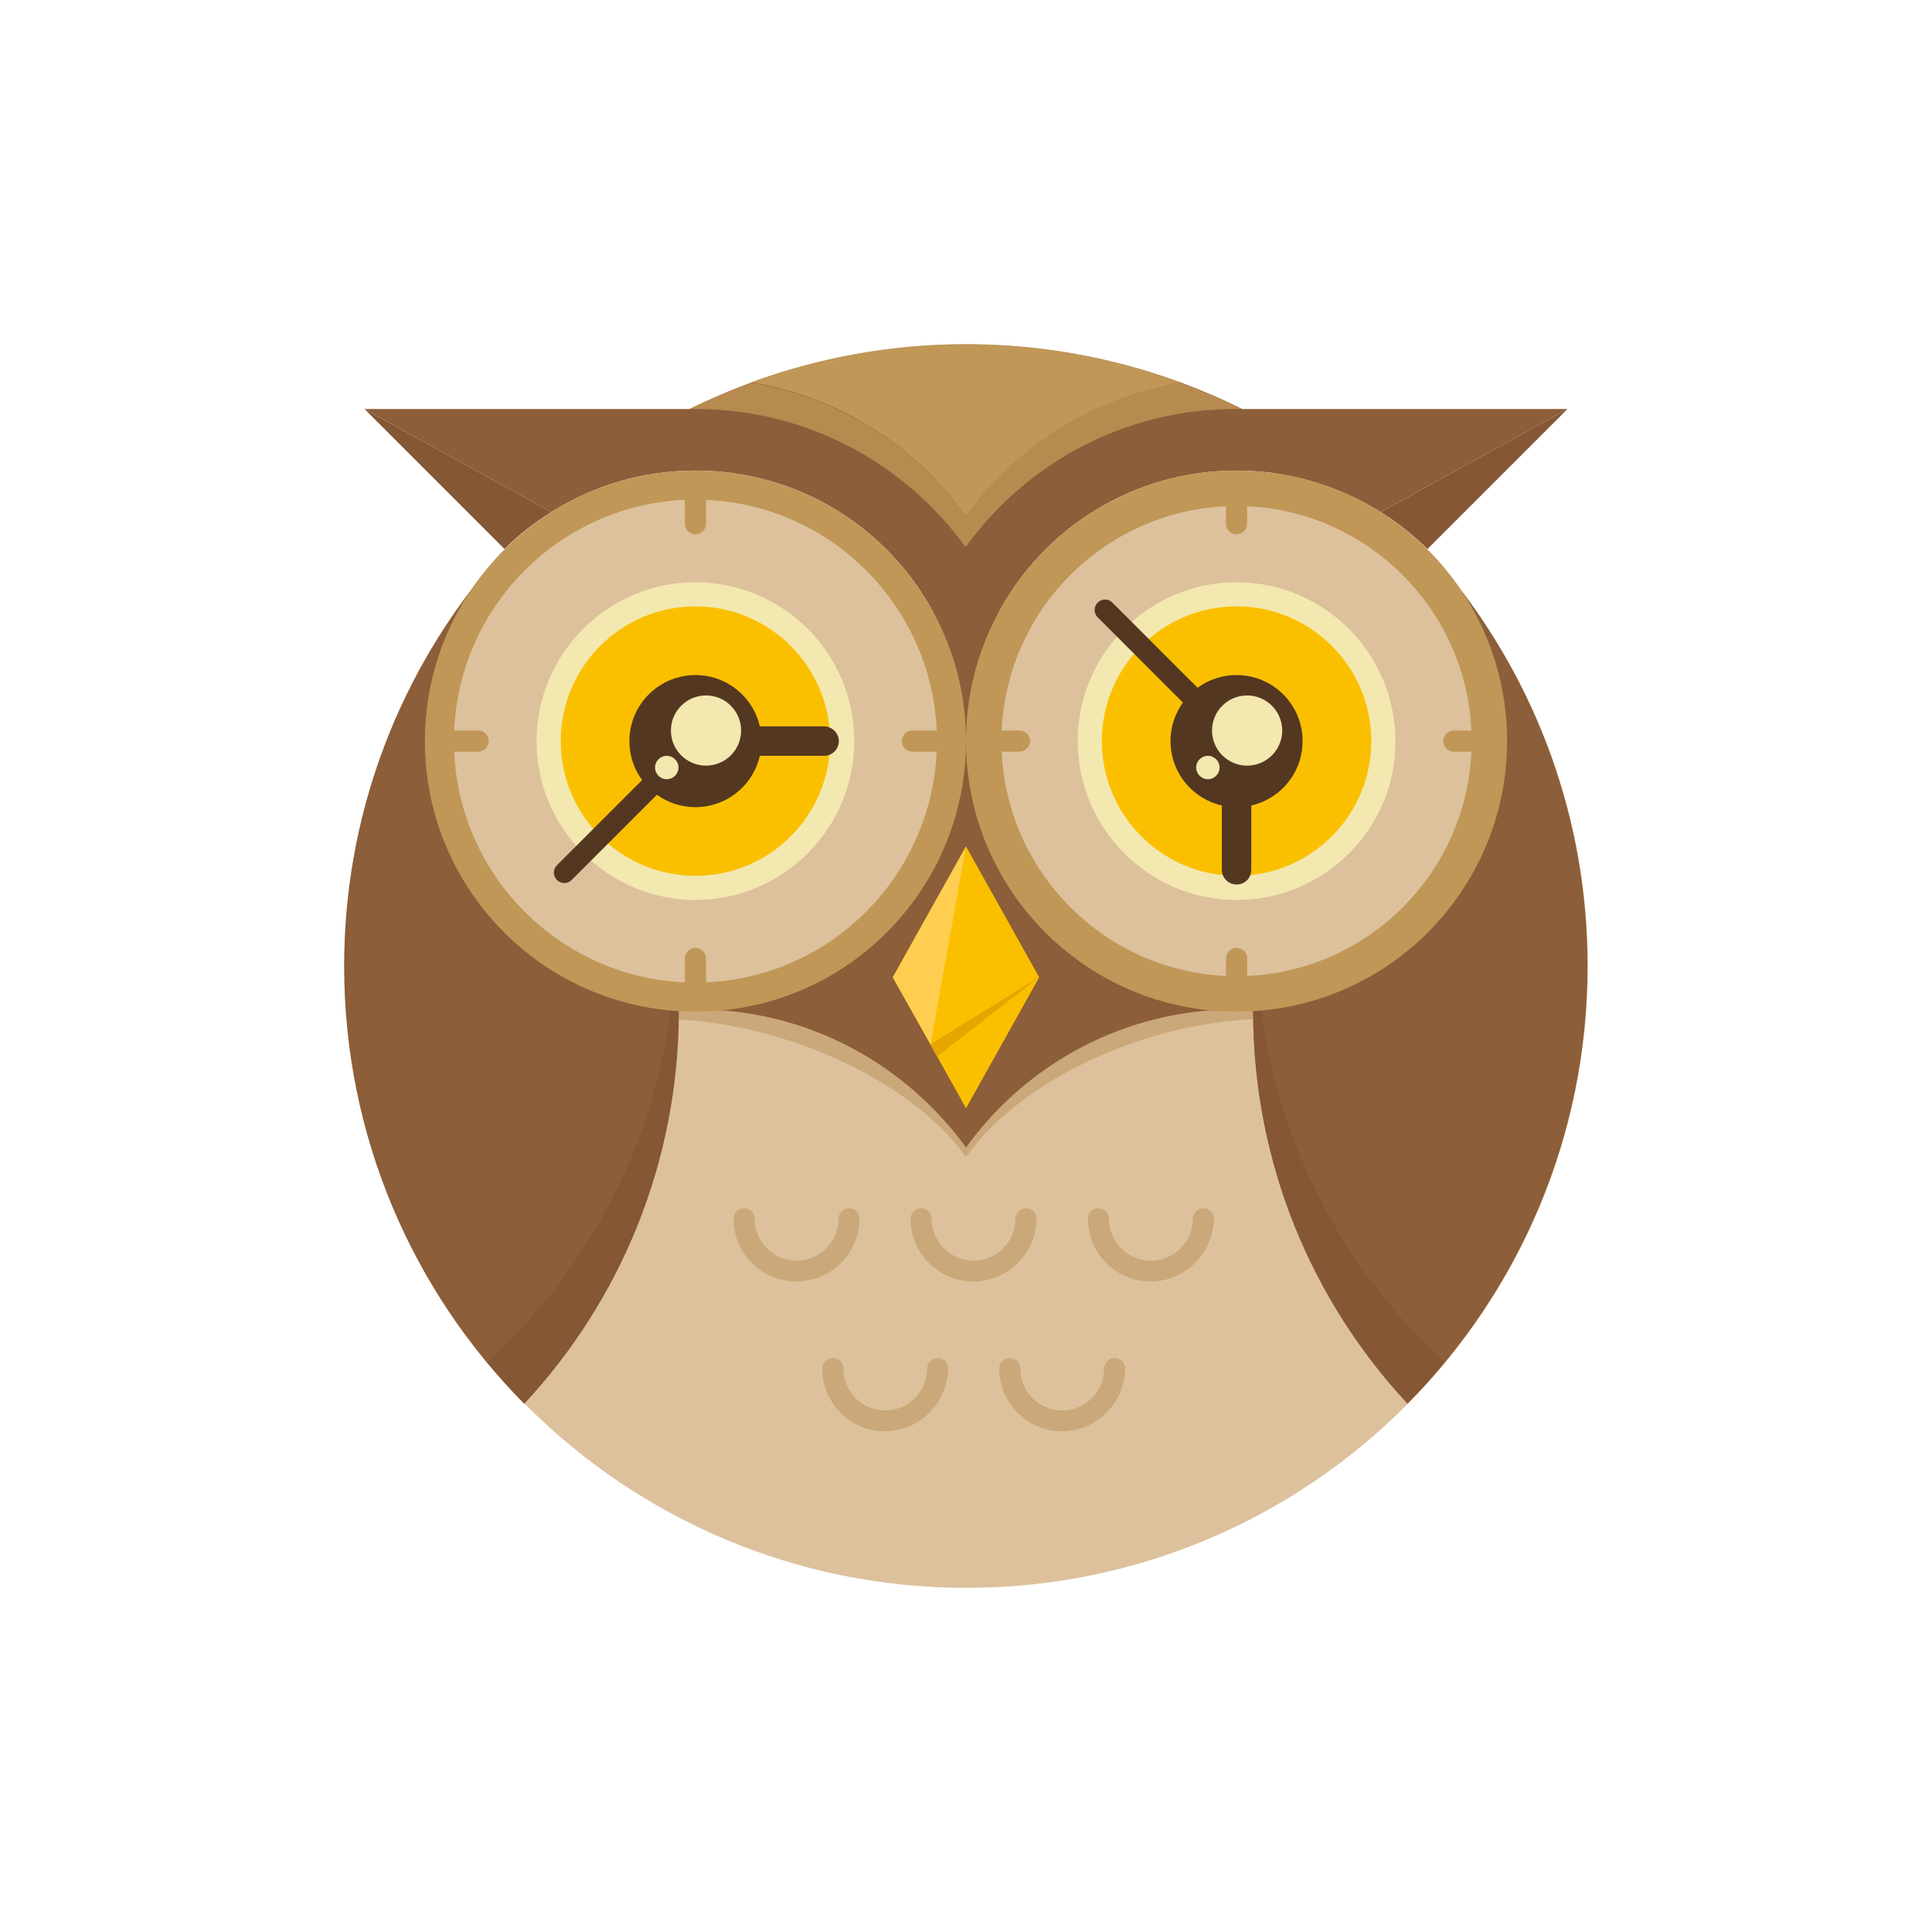 <?xml version="1.0" encoding="utf-8"?>
<!-- Generator: Adobe Illustrator 20.1.0, SVG Export Plug-In . SVG Version: 6.00 Build 0)  -->
<!DOCTYPE svg PUBLIC "-//W3C//DTD SVG 1.1//EN" "http://www.w3.org/Graphics/SVG/1.1/DTD/svg11.dtd">
<svg version="1.1" id="Layer_1" xmlns="http://www.w3.org/2000/svg" xmlns:xlink="http://www.w3.org/1999/xlink" x="0px" y="0px" width="512" height="512"
	 viewBox="0 0 512 512" enable-background="new 0 0 512 512" xml:space="preserve">
<g>
	<g>
		<g>
			<path fill="#865735" d="M133.7,145.5c3.7-3.7,7.9-7,12.4-9.8l-49.5-27.3L133.7,145.5z"/>
			<path fill="#865735" d="M415.4,108.4l-49.5,27.3c4.5,2.8,8.6,6.1,12.4,9.8L415.4,108.4z"/>
		</g>
		<path fill="#DCC19C" d="M387.3,156.5c7.6,11.4,12.1,25.1,12.1,39.9c0,39.6-32.1,71.7-71.7,71.7S256,236,256,196.4
			c0,39.6-32.1,71.7-71.7,71.7s-71.7-32.1-71.7-71.7c0-14.8,4.5-28.5,12.1-39.9c-21,27.6-33.4,62.1-33.4,99.5
			c0,91,73.8,164.8,164.8,164.8S420.8,347,420.8,256C420.8,218.6,408.3,184.2,387.3,156.5z"/>
		<g>
			<g>
				<path fill="#CBA879" d="M174.6,270c29.4,0,65.4,14.5,81.4,36.6c16-22.2,50.9-36.6,80.3-36.6c0.6,0-54-102.1-80.3-102.1
					S174,270,174.6,270z"/>
			</g>
		</g>
		<path fill="#8C5E39" d="M327.7,124.7c14,0,27.1,4.1,38.2,11l49.5-27.3h-86.2c-22.1-11-46.9-17.1-73.2-17.1s-51.2,6.2-73.2,17.1
			H96.6l49.5,27.3c11.1-7,24.2-11,38.2-11c27.2,0,50.9,15.1,63,37.5c-23.1,17.2-44.9,95.5-64.5,105.3c0.6,0,1.2,0,1.8,0
			c29.4,0,55.4,14.5,71.4,36.6c16-22.2,42.1-36.6,71.4-36.6c0.6,0,1.2,0,1.8,0c-19.6-9.8-41.5-88-64.5-105.3
			C276.8,139.8,300.5,124.7,327.7,124.7z"/>
	</g>
	<g>
		<path fill="#8C5E39" d="M113.2,196.4c0-16.4,5.5-31.4,14.8-43.5c-0.1-0.1-0.2-0.2-0.3-0.2C104.9,181,91.2,216.9,91.2,256
			c0,45.2,18.2,86.2,47.7,116c25.4-27.3,40.9-63.9,40.9-104.1c0-0.1,0-0.1,0-0.2C142.6,265.2,113.2,234.3,113.2,196.4z"/>
	</g>
	<g>
		<path fill="#8C5E39" d="M398.8,196.4c0-16.4-5.5-31.4-14.8-43.5c0.1-0.1,0.2-0.2,0.3-0.2c22.8,28.3,36.4,64.2,36.4,103.3
			c0,45.2-18.2,86.2-47.7,116c-25.4-27.3-40.9-63.9-40.9-104.1c0-0.1,0-0.1,0-0.2C369.4,265.2,398.8,234.3,398.8,196.4z"/>
	</g>
	<g>
		<path fill="#865735" d="M334.3,267.8c0-0.1,0-0.1,0-0.2c0.5-0.1,1.1-0.2,1.6-0.4c-1.3,0.2-2.5,0.3-3.8,0.4c0,0.1,0,0.1,0,0.2
			c0,40.2,15.5,76.8,40.9,104.1c3.5-3.5,6.8-7.1,9.9-10.9C357.1,337.5,339.2,305.1,334.3,267.8z"/>
	</g>
	<g>
		<path fill="#865735" d="M177.7,267.8c0-0.1,0-0.1,0-0.2c-0.5-0.1-1.1-0.2-1.6-0.4c1.3,0.2,2.5,0.3,3.8,0.4c0,0.1,0,0.1,0,0.2
			c0,40.2-15.5,76.8-40.9,104.1c-3.5-3.5-6.8-7.1-9.9-10.9C154.9,337.5,172.8,305.1,177.7,267.8z"/>
	</g>
	<g>
		<circle fill="#C09757" cx="327.7" cy="196.4" r="71.7"/>
	</g>
	<g>
		<path fill="#DCC19C" d="M327.7,258.7c-34.4,0-62.3-28-62.3-62.3c0-34.4,28-62.3,62.3-62.3s62.3,28,62.3,62.3
			C390,230.8,362.1,258.7,327.7,258.7z"/>
	</g>
	<g>
		<path fill="#F3E8AF" d="M327.7,238.5c-23.2,0-42.1-18.9-42.1-42.1s18.9-42.1,42.1-42.1s42.1,18.9,42.1,42.1
			C369.9,219.6,351,238.5,327.7,238.5z"/>
	</g>
	<g>
		<path fill="#FAC000" d="M327.7,232.1c-19.7,0-35.7-16-35.7-35.7s16-35.7,35.7-35.7s35.7,16,35.7,35.7
			C363.4,216.1,347.4,232.1,327.7,232.1z"/>
	</g>
	<g>
		<path fill="#B78A50" d="M256,136.8c-13.3-18.4-33.5-31.5-56.9-35.4c-5.6,2.1-11.1,4.4-16.4,7c0.6,0,1.2,0,1.8,0
			c29.4,0,55.4,14.5,71.4,36.6c16-22.2,42.1-36.6,71.4-36.6c0.6,0,1.2,0,1.8,0c-5.3-2.6-10.8-5-16.4-7
			C289.5,105.2,269.3,118.3,256,136.8z"/>
		<path fill="#C09757" d="M256,136.8c13.3-18.4,33.5-31.5,56.9-35.4C295.1,94.8,276,91.2,256,91.2s-39.1,3.6-56.9,10.1
			C222.5,105.2,242.7,118.3,256,136.8z"/>
	</g>
	<g>
		<circle fill="#C09757" cx="184.3" cy="196.4" r="71.7"/>
	</g>
	<g>
		<path fill="#DCC19C" d="M184.3,260.4c-35.3,0-64-28.7-64-64s28.7-64,64-64s64,28.7,64,64C248.2,231.7,219.6,260.4,184.3,260.4z"/>
	</g>
	<g>
		<circle fill="#543721" cx="327.7" cy="196.4" r="17.5"/>
	</g>
	<g>
		<g>
			<g>
				<polygon fill="#FAC000" points="256,224.3 236.6,259 246.6,276.8 275.4,259 				"/>
			</g>
			<g>
				<polygon fill="#FAC000" points="275.4,259 246.6,276.8 256,293.7 				"/>
			</g>
		</g>
		<g>
			<polygon fill="#E5A600" points="246.6,276.8 248.3,280 275.4,259 			"/>
		</g>
	</g>
	<g>
		<g>
			<path fill="#CBA879" d="M257.9,339.6c-9.2,0-16.6-7.5-16.6-16.6c0-1.5,1.2-2.8,2.8-2.8c1.5,0,2.8,1.2,2.8,2.8
				c0,6.1,5,11.1,11.1,11.1s11.1-5,11.1-11.1c0-1.5,1.2-2.8,2.8-2.8s2.8,1.2,2.8,2.8C274.6,332.2,267.1,339.6,257.9,339.6z"/>
		</g>
		<g>
			<path fill="#CBA879" d="M211,339.6c-9.2,0-16.6-7.5-16.6-16.6c0-1.5,1.2-2.8,2.8-2.8s2.8,1.2,2.8,2.8c0,6.1,5,11.1,11.1,11.1
				s11.1-5,11.1-11.1c0-1.5,1.2-2.8,2.8-2.8s2.8,1.2,2.8,2.8C227.7,332.2,220.2,339.6,211,339.6z"/>
		</g>
		<g>
			<path fill="#CBA879" d="M304.9,339.6c-9.2,0-16.6-7.5-16.6-16.6c0-1.5,1.2-2.8,2.8-2.8s2.8,1.2,2.8,2.8c0,6.1,5,11.1,11.1,11.1
				s11.1-5,11.1-11.1c0-1.5,1.2-2.8,2.8-2.8s2.8,1.2,2.8,2.8C321.5,332.2,314,339.6,304.9,339.6z"/>
		</g>
	</g>
	<g>
		<g>
			<path fill="#CBA879" d="M234.5,379.3c-9.2,0-16.6-7.5-16.6-16.6c0-1.5,1.2-2.8,2.8-2.8s2.8,1.2,2.8,2.8c0,6.1,5,11.1,11.1,11.1
				s11.1-5,11.1-11.1c0-1.5,1.2-2.8,2.8-2.8s2.8,1.2,2.8,2.8C251.1,371.8,243.7,379.3,234.5,379.3z"/>
		</g>
		<g>
			<path fill="#CBA879" d="M281.4,379.3c-9.2,0-16.6-7.5-16.6-16.6c0-1.5,1.2-2.8,2.8-2.8s2.8,1.2,2.8,2.8c0,6.1,5,11.1,11.1,11.1
				s11.1-5,11.1-11.1c0-1.5,1.2-2.8,2.8-2.8s2.8,1.2,2.8,2.8C298,371.8,290.6,379.3,281.4,379.3z"/>
		</g>
	</g>
	<g>
		<path fill="#C09757" d="M327.7,141.6c-1.5,0-2.8-1.2-2.8-2.8v-6.4c0-1.5,1.2-2.8,2.8-2.8s2.8,1.2,2.8,2.8v6.4
			C330.5,140.4,329.2,141.6,327.7,141.6z"/>
	</g>
	<g>
		<path fill="#C09757" d="M391.7,199.2h-6.4c-1.5,0-2.8-1.2-2.8-2.8s1.2-2.8,2.8-2.8h6.4c1.5,0,2.8,1.2,2.8,2.8
			S393.2,199.2,391.7,199.2z"/>
	</g>
	<g>
		<path fill="#C09757" d="M327.7,263.1c-1.5,0-2.8-1.2-2.8-2.8V254c0-1.5,1.2-2.8,2.8-2.8s2.8,1.2,2.8,2.8v6.4
			C330.5,261.9,329.2,263.1,327.7,263.1z"/>
	</g>
	<g>
		<path fill="#C09757" d="M270.2,199.2h-6.4c-1.5,0-2.8-1.2-2.8-2.8c0-1.5,1.2-2.8,2.8-2.8h6.4c1.5,0,2.8,1.2,2.8,2.8
			C272.9,197.9,271.7,199.2,270.2,199.2z"/>
	</g>
	<g>
		<path fill="#C09757" d="M184.3,141.6c-1.5,0-2.8-1.2-2.8-2.8v-6.4c0-1.5,1.2-2.8,2.8-2.8c1.5,0,2.8,1.2,2.8,2.8v6.4
			C187.1,140.4,185.8,141.6,184.3,141.6z"/>
	</g>
	<g>
		<path fill="#C09757" d="M248.2,199.2h-6.4c-1.5,0-2.8-1.2-2.8-2.8s1.2-2.8,2.8-2.8h6.4c1.5,0,2.8,1.2,2.8,2.8
			S249.8,199.2,248.2,199.2z"/>
	</g>
	<g>
		<path fill="#C09757" d="M184.3,263.1c-1.5,0-2.8-1.2-2.8-2.8V254c0-1.5,1.2-2.8,2.8-2.8c1.5,0,2.8,1.2,2.8,2.8v6.4
			C187.1,261.9,185.8,263.1,184.3,263.1z"/>
	</g>
	<g>
		<path fill="#C09757" d="M126.7,199.2h-6.4c-1.5,0-2.8-1.2-2.8-2.8c0-1.5,1.2-2.8,2.8-2.8h6.4c1.5,0,2.8,1.2,2.8,2.8
			C129.5,197.9,128.3,199.2,126.7,199.2z"/>
	</g>
	<g>
		<path fill="#543721" d="M327.7,234.4c-2.1,0-3.9-1.7-3.9-3.9v-34.1c0-2.1,1.7-3.9,3.9-3.9c2.1,0,3.9,1.7,3.9,3.9v34.1
			C331.6,232.7,329.9,234.4,327.7,234.4z"/>
	</g>
	<g>
		<path fill="#543721" d="M327.7,199.2c-0.7,0-1.4-0.3-2-0.8l-34.8-34.8c-1.1-1.1-1.1-2.8,0-3.9c1.1-1.1,2.8-1.1,3.9,0l34.8,34.8
			c1.1,1.1,1.1,2.8,0,3.9C329.1,198.9,328.4,199.2,327.7,199.2z"/>
	</g>
	<g>
		<path fill="#F3E8AF" d="M184.3,238.5c-23.2,0-42.1-18.9-42.1-42.1s18.9-42.1,42.1-42.1s42.1,18.9,42.1,42.1
			C226.4,219.6,207.5,238.5,184.3,238.5z"/>
	</g>
	<g>
		<path fill="#FAC000" d="M184.3,232.1c-19.7,0-35.7-16-35.7-35.7s16-35.7,35.7-35.7s35.7,16,35.7,35.7S204,232.1,184.3,232.1z"/>
	</g>
	<g>
		<circle fill="#543721" cx="184.3" cy="196.4" r="17.5"/>
	</g>
	<g>
		<path fill="#543721" d="M222.3,196.4c0,2.1-1.7,3.9-3.9,3.9h-34.1c-2.1,0-3.9-1.7-3.9-3.9c0-2.1,1.7-3.9,3.9-3.9h34.1
			C220.5,192.5,222.3,194.3,222.3,196.4z"/>
	</g>
	<g>
		<path fill="#543721" d="M187.1,196.4c0,0.7-0.3,1.4-0.8,2l-34.8,34.8c-1.1,1.1-2.8,1.1-3.9,0c-1.1-1.1-1.1-2.8,0-3.9l34.8-34.8
			c1.1-1.1,2.8-1.1,3.9,0C186.8,195,187.1,195.7,187.1,196.4z"/>
	</g>
	<circle fill="#F3E8AF" cx="176.7" cy="203.4" r="3.1"/>
	<circle fill="#F3E8AF" cx="187.1" cy="193.6" r="9.3"/>
	<circle fill="#F3E8AF" cx="320.1" cy="203.4" r="3.1"/>
	<circle fill="#F3E8AF" cx="330.5" cy="193.6" r="9.3"/>
	<polygon fill="#FFCE50" points="256,224.3 246.6,276.8 236.6,259 	"/>
</g>
</svg>
